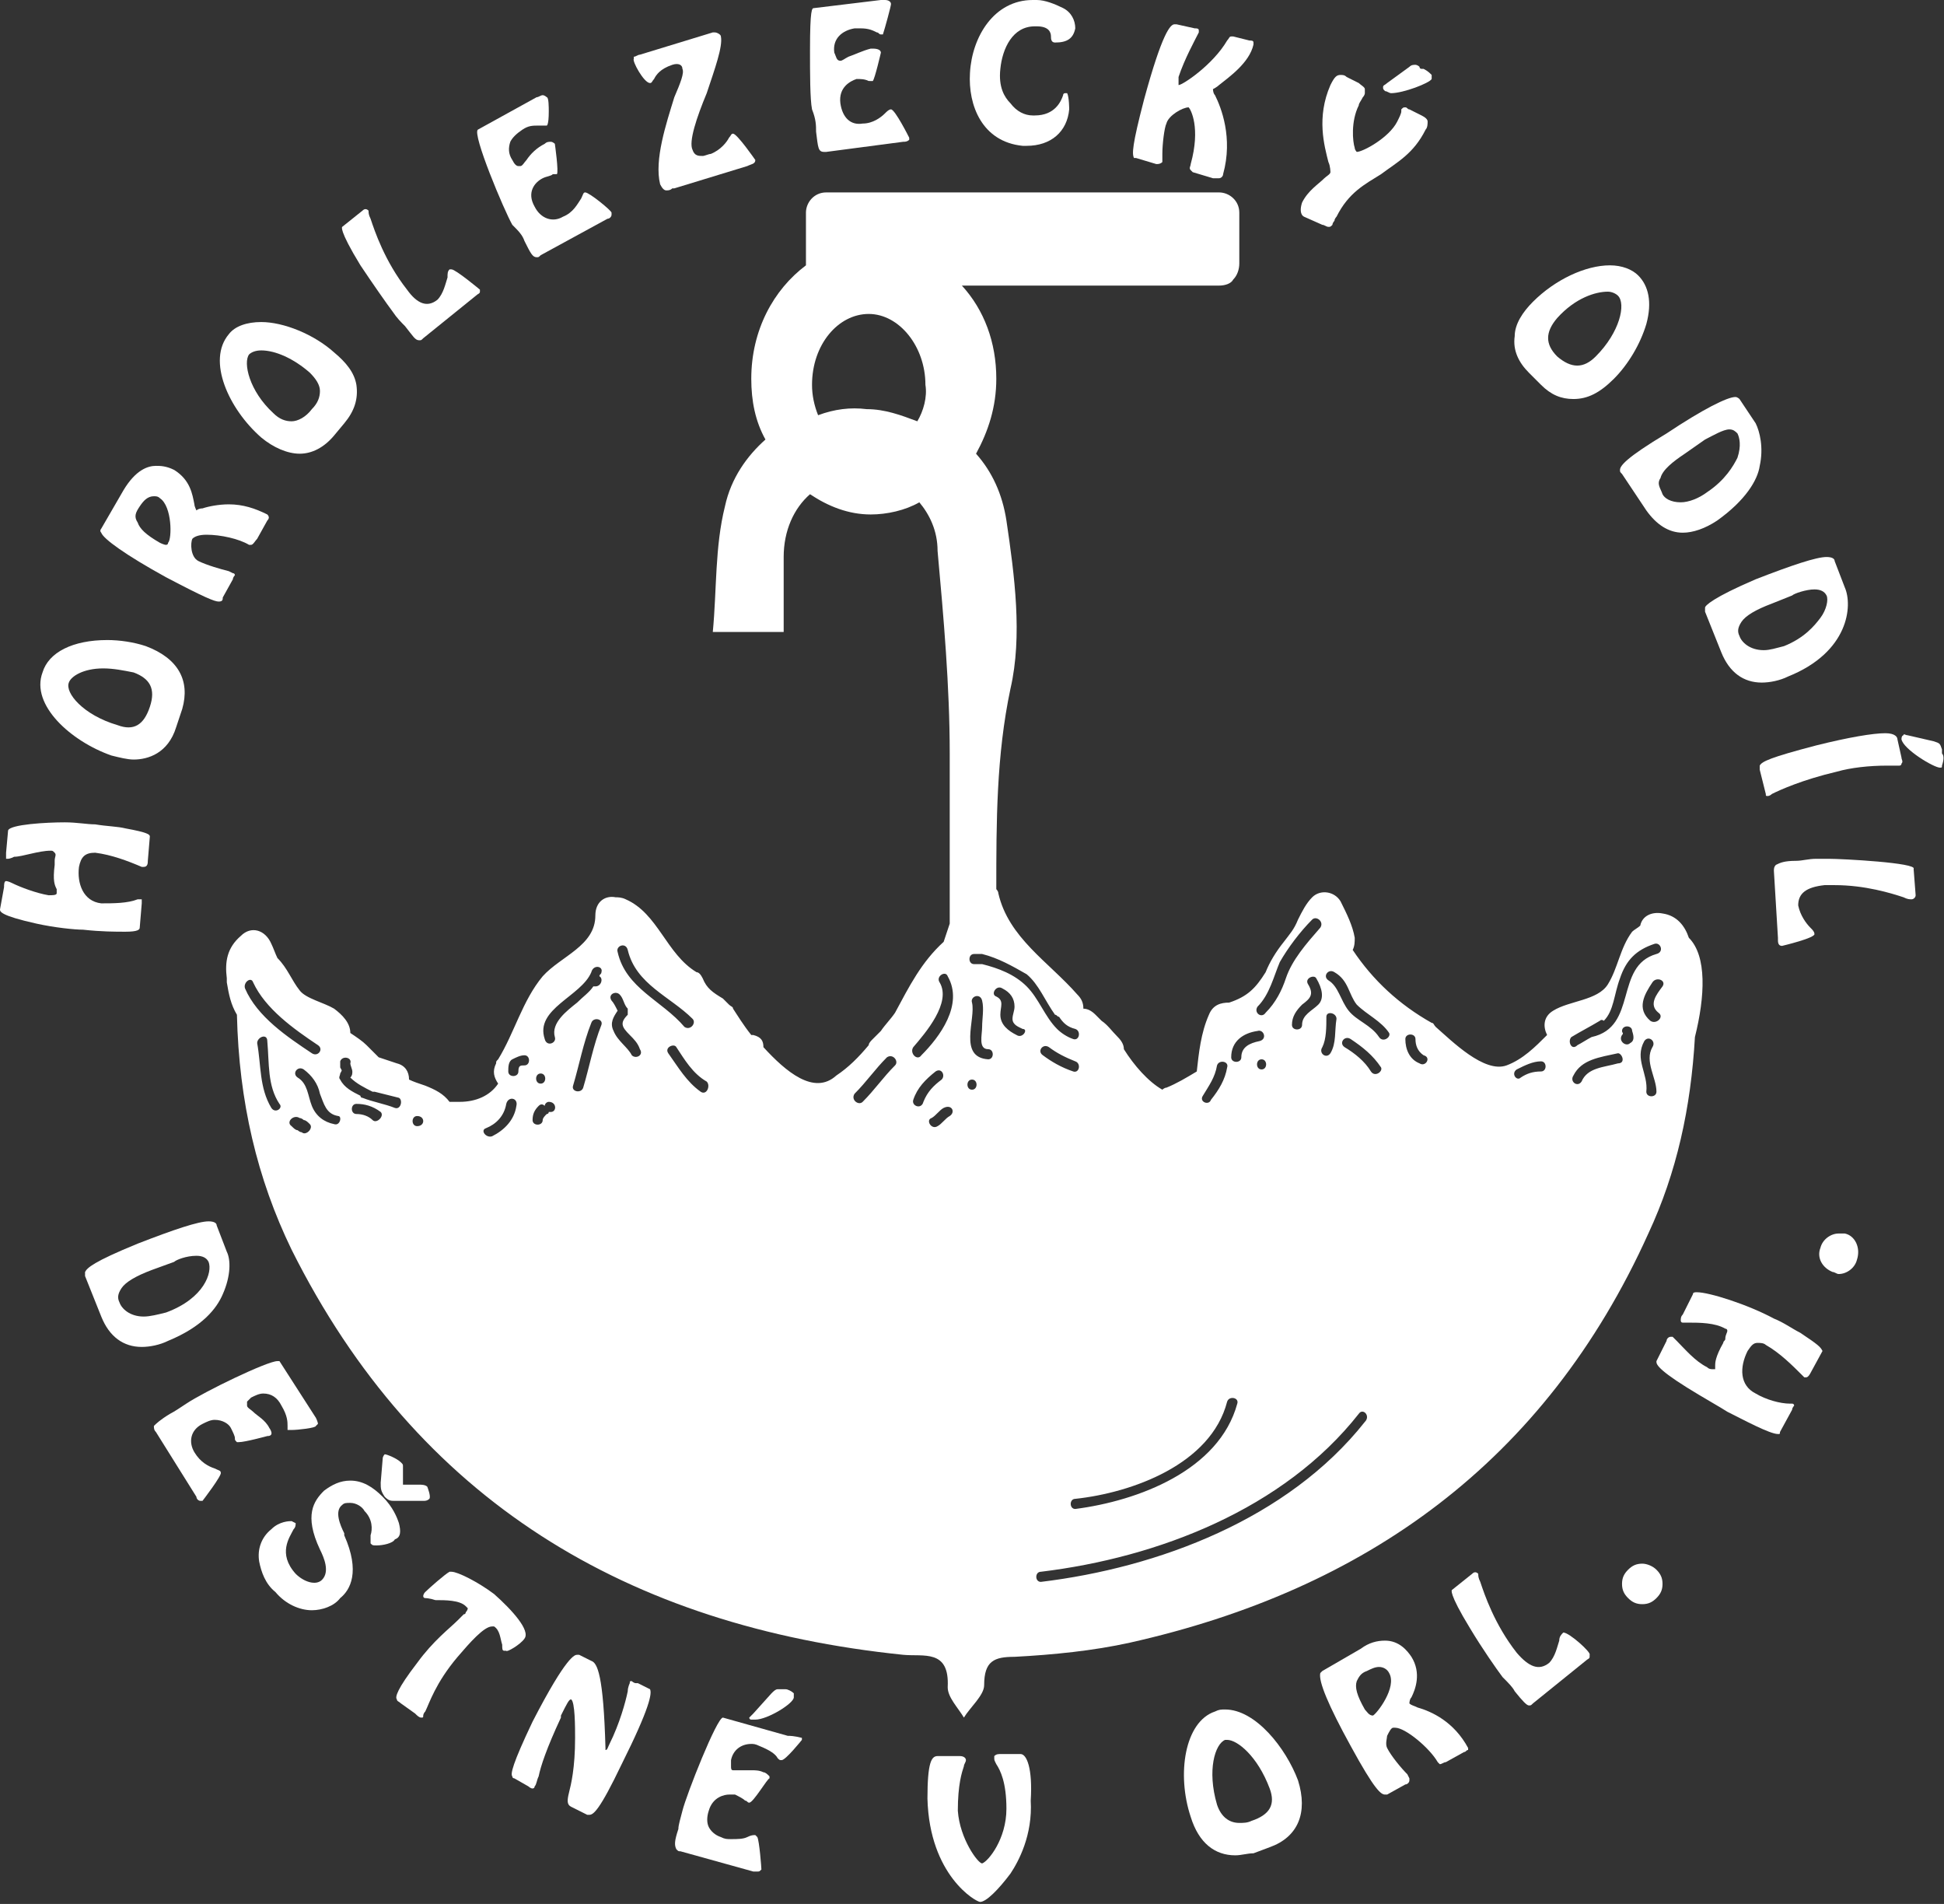 <?xml version="1.0" encoding="utf-8"?>
<!-- Generator: Adobe Illustrator 22.1.0, SVG Export Plug-In . SVG Version: 6.00 Build 0)  -->
<svg version="1.1" id="Layer_1" xmlns="http://www.w3.org/2000/svg" xmlns:xlink="http://www.w3.org/1999/xlink" x="0px" y="0px"
	 width="96px" height="94px" viewBox="0 0 96 94" style="enable-background:new 0 0 96 94;" xml:space="preserve">
<rect x="0" y="0" width="96" height="94" fill="#333333" stroke="none"/>
<style type="text/css">
	.st0{fill:#FFFFFF;}
</style>
<g>
	<path class="st0" d="M6.9,45.8L7,44.6c0,0,0,0,0,0c0-0.1,0-0.2,0-0.2c0,0-0.1,0-0.1,0l0,0c0,0-0.1,0-0.1,0
		c-0.5,0.2-1.2,0.2-1.8,0.2c-0.9-0.1-1.2-1-1.1-1.8c0.1-0.5,0.3-0.7,0.8-0.7c0.8,0.1,1.6,0.4,2.3,0.7c0,0,0.1,0,0.1,0l0,0
		c0.2,0,0.2-0.2,0.2-0.3l0.1-1.2c0-0.1-0.1-0.2-1.2-0.4c-0.4-0.1-0.9-0.1-1.5-0.2c-0.4,0-0.9-0.1-1.5-0.1c-0.9,0-2.7,0.1-2.8,0.4
		l-0.1,1.1l0,0c0,0.1,0,0.2,0,0.3c0,0,0,0,0.1,0c0,0,0.1,0,0.3-0.1C1.1,42.3,1.9,42,2.5,42c0.1,0,0.1,0,0.2,0.1c0.1,0.1,0,0.2,0,0.4
		c0,0.1,0,0.1,0,0.2c-0.1,0.8,0,1,0.1,1.2c0,0.1,0,0.1,0,0.2c0,0.1-0.2,0.1-0.4,0.1c-0.6-0.1-1.4-0.4-1.8-0.6
		c-0.2-0.1-0.3-0.1-0.3-0.1c-0.1,0-0.1,0.2-0.1,0.3L0,44.9c0,0.1,0,0.3,1.8,0.7c0.9,0.2,1.9,0.3,2.3,0.3C5,46,5.7,46,6.2,46
		C6.8,46,6.9,45.9,6.9,45.8z"/>
	<path class="st0" d="M5.5,37.3c0.4,0.1,0.8,0.2,1.1,0.2c0.7,0,1.7-0.3,2.1-1.6L9,35c0.4-1.4-0.2-2.5-1.8-3.1
		c-0.6-0.2-1.3-0.3-1.9-0.3c-1.7,0-2.9,0.6-3.2,1.6C1.5,34.8,3.5,36.6,5.5,37.3z M3.4,33.7C3.5,33.4,4.1,33,5.1,33
		c0.5,0,1,0.1,1.5,0.2c0.8,0.3,1.1,0.8,0.8,1.7c-0.3,0.9-0.8,1.2-1.6,0.9C4.1,35.3,3.2,34.2,3.4,33.7z"/>
	<path class="st0" d="M8.2,28.5c1.9,1,2.4,1.2,2.6,1.2c0.2,0,0.2-0.1,0.2-0.2l0.5-0.9c0,0,0,0,0,0c0-0.1,0.1-0.2,0.1-0.2
		c0,0,0-0.1-0.1-0.1c0,0,0,0-0.2-0.1c-0.4-0.1-1.1-0.3-1.5-0.5c-0.4-0.2-0.4-0.9-0.3-1.1c0.1-0.1,0.3-0.2,0.7-0.2
		c0.7,0,1.6,0.2,2.1,0.5c0,0,0,0,0.1,0c0.1,0,0.2-0.2,0.3-0.3l0.5-0.9c0.1-0.1,0.1-0.2,0-0.3c-0.6-0.3-1.2-0.5-1.9-0.5
		c-0.5,0-1,0.1-1.3,0.2c-0.2,0-0.3,0.1-0.3,0.1c0,0,0,0,0,0c0,0-0.1-0.2-0.1-0.3c-0.1-0.5-0.2-1.2-1-1.7C8.2,23,7.9,23,7.7,23
		c-0.4,0-1,0.2-1.6,1.2L5,26.1c0,0-0.1,0.1,0,0.2C5.1,26.6,6.2,27.4,8.2,28.5z M6.9,25c0.2-0.3,0.4-0.5,0.7-0.5c0.1,0,0.2,0,0.3,0.1
		c0.6,0.4,0.6,2,0.4,2.2c0,0.1-0.1,0.1-0.1,0.1h0c-0.1,0-0.3-0.1-0.3-0.1c-0.7-0.4-1-0.7-1.1-1C6.6,25.5,6.7,25.3,6.9,25z"/>
	<path class="st0" d="M12.9,21.6c0.6,0.5,1.3,0.8,1.9,0.8c0.6,0,1.2-0.3,1.7-0.9l0.5-0.6c0.5-0.6,0.7-1.2,0.6-1.9
		c-0.1-0.6-0.5-1.1-1.1-1.6c-1-0.9-2.5-1.5-3.6-1.5c-0.7,0-1.3,0.2-1.6,0.6C10.2,17.8,11.3,20.2,12.9,21.6z M12.3,17.5
		c0.1-0.1,0.3-0.2,0.6-0.2c0.7,0,1.6,0.4,2.4,1.1c0.3,0.3,0.5,0.6,0.5,0.9c0,0.3-0.1,0.6-0.4,0.9c-0.3,0.4-0.7,0.6-1,0.6
		c-0.3,0-0.6-0.1-0.9-0.4C12.3,19.3,12,17.9,12.3,17.5z"/>
	<path class="st0" d="M19.4,15.4c0.2,0.3,0.4,0.5,0.6,0.7c0.4,0.5,0.5,0.7,0.7,0.7c0.1,0,0.1,0,0.2-0.1l2.6-2.1c0,0,0,0,0,0
		c0.1-0.1,0.2-0.1,0.2-0.2c0,0,0-0.1,0-0.1c0,0-1.2-1-1.4-1c0,0,0,0-0.1,0c-0.1,0.1-0.1,0.2-0.1,0.4c-0.1,0.3-0.2,0.8-0.5,1.1
		c-0.5,0.4-1,0.2-1.5-0.5c-1.1-1.4-1.6-2.9-1.8-3.5c-0.1-0.2-0.1-0.3-0.1-0.4c-0.1-0.1-0.2-0.1-0.3,0l-1,0.8c0,0-0.2,0.1,0.9,1.9
		C18.4,14,19.1,15,19.4,15.4z"/>
	<path class="st0" d="M25.9,11.9c0.3,0.6,0.4,0.8,0.6,0.8c0.1,0,0.1,0,0.2-0.1l3.3-1.8c0,0,0,0,0,0c0.1,0,0.2-0.1,0.2-0.2
		c0,0,0-0.1,0-0.1c0-0.1-1.1-1-1.3-1l0,0l0,0c-0.1,0-0.1,0.1-0.2,0.3c-0.2,0.3-0.4,0.7-0.9,0.9c-0.5,0.3-1.1,0.1-1.4-0.5
		c-0.4-0.7,0-1.2,0.4-1.4c0.2-0.1,0.4-0.1,0.5-0.2c0.1,0,0.1,0,0.2,0c0.1-0.1-0.1-1.5-0.1-1.5c0,0-0.1-0.1-0.2-0.1
		C27.1,7,27,7,26.9,7.1c-0.4,0.2-0.7,0.5-0.9,0.8c-0.1,0.1-0.2,0.3-0.3,0.3c0,0-0.1,0-0.1,0c-0.1,0-0.2-0.1-0.3-0.3
		c-0.2-0.3-0.2-0.6-0.1-0.9c0.1-0.2,0.3-0.4,0.6-0.6c0.3-0.2,0.5-0.2,0.8-0.2c0.1,0,0.1,0,0.2,0c0.1,0,0.2,0,0.2,0
		c0,0,0.1,0,0.1-0.7c0-0.2,0-0.7-0.1-0.7c0,0-0.1-0.1-0.2-0.1c-0.1,0-0.2,0.1-0.3,0.1l-2.9,1.6c-0.3,0.2,1.3,4,1.7,4.7
		C25.6,11.4,25.8,11.6,25.9,11.9z"/>
	<path class="st0" d="M32.1,4.1C32.1,4.1,32.1,4.1,32.1,4.1c0.1,0,0.1-0.1,0.2-0.2c0.1-0.2,0.3-0.5,0.9-0.7c0.3-0.1,0.5,0,0.5,0.2
		c0.1,0.2-0.1,0.7-0.4,1.4c-0.4,1.3-1,3.1-0.7,4.3c0.1,0.2,0.2,0.3,0.3,0.3c0.1,0,0.2,0,0.3-0.1c0,0,0.1,0,0.1,0l3.6-1.1
		c0.2-0.1,0.4-0.1,0.4-0.3c0,0-0.9-1.3-1.1-1.3l0,0c-0.1,0-0.1,0.1-0.2,0.2c-0.1,0.2-0.4,0.6-0.9,0.8c-0.1,0-0.3,0.1-0.4,0.1
		c-0.2,0-0.4,0-0.5-0.3C34,7,34.4,5.8,34.9,4.6c0.4-1.2,0.8-2.3,0.7-2.8c0-0.1-0.2-0.2-0.3-0.2c0,0-0.1,0-0.1,0l-3.6,1.1
		c0,0,0,0,0,0c-0.1,0-0.2,0.1-0.3,0.1c0,0,0,0.1,0,0.1C31.2,3,31.8,4.1,32.1,4.1z"/>
	<path class="st0" d="M40.3,6.5c0.1,0.8,0.1,1,0.4,1c0,0,0.1,0,0.1,0L44.6,7c0,0,0,0,0,0c0.1,0,0.2,0,0.3-0.1c0,0,0-0.1,0-0.1
		c0,0-0.7-1.4-0.9-1.4c-0.1,0-0.2,0.1-0.3,0.2c-0.2,0.2-0.6,0.5-1.1,0.5c-0.6,0.1-1-0.3-1.1-1c-0.1-0.8,0.5-1.1,0.8-1.2
		c0.2,0,0.4,0,0.6,0.1C42.9,4,43,4,43,4l0,0c0,0,0,0,0.1,0c0.1-0.1,0.4-1.4,0.4-1.4c0-0.1-0.1-0.2-0.4-0.2c0,0-0.1,0-0.1,0
		c-0.4,0.1-0.8,0.3-1.1,0.4c-0.2,0.1-0.3,0.2-0.4,0.2c-0.2,0-0.2-0.2-0.3-0.4c-0.1-0.7,0.4-1.1,1-1.2c0.1,0,0.2,0,0.3,0
		c0.4,0,0.6,0.1,0.8,0.2c0.1,0,0.1,0.1,0.2,0.1l0,0c0,0,0.1,0,0.1,0C43.7,1.4,44,0.3,44,0.2c0-0.1-0.1-0.2-0.3-0.2
		c-0.1,0-0.1,0-0.2,0l-3.3,0.4c-0.1,0-0.2,0-0.2,2.1c0,1.1,0,2.4,0.1,2.9C40.3,5.9,40.3,6.2,40.3,6.5z"/>
	<path class="st0" d="M50.5,7.2c0.1,0,0.1,0,0.2,0c1.2,0,2-0.7,2.1-1.8c0,0,0-0.6-0.1-0.8c0,0,0,0-0.1,0c0,0-0.1,0-0.1,0.1
		c-0.1,0.3-0.4,1-1.4,1c0,0-0.1,0-0.1,0c-0.4,0-0.8-0.2-1.1-0.6c-0.3-0.3-0.6-0.8-0.5-1.7c0.1-1,0.6-2.1,1.7-2.1c0,0,0.1,0,0.1,0
		c0.6,0,0.7,0.3,0.7,0.5c0,0.1,0,0.3,0.2,0.3c0.6,0,0.9-0.2,1-0.7c0-0.4-0.2-0.8-0.6-1C52.1,0.2,51.6,0,51.2,0c-0.1,0-0.1,0-0.2,0
		c-1.9,0-3,1.8-3.1,3.6C47.8,5.2,48.5,7,50.5,7.2z"/>
	<path class="st0" d="M56.1,7.8l1,0.3c0.1,0,0.2,0,0.3-0.1c0,0,0-0.1,0-0.4c0-0.5,0.1-1.3,0.2-1.5c0.1-0.4,0.8-0.8,1.1-0.8
		c0,0,0,0,0,0c0.1,0.1,0.6,1,0.1,2.8l0,0c0,0.1-0.1,0.2,0,0.3c0,0,0.1,0.1,0.1,0.1l1,0.3c0,0,0.1,0,0.1,0c0.1,0,0.1,0,0.2,0
		c0.1,0,0.2-0.1,0.2-0.2c0.5-1.8-0.1-3.3-0.4-3.9c-0.1-0.1-0.1-0.3-0.1-0.3c0,0,0.2-0.1,0.3-0.2c0.5-0.4,1.5-1.1,1.7-2
		c0-0.1,0-0.1,0-0.1c0-0.1-0.1-0.1-0.2-0.1c0,0,0,0,0,0l-0.8-0.2c-0.1,0-0.1,0-0.1,0c-0.1,0-0.1,0.1-0.2,0.2l0,0
		c-0.7,1.2-2.2,2.2-2.4,2.2c0,0,0,0,0,0c0-0.1,0-0.3,0-0.4l0,0c0.3-0.9,0.8-1.8,1-2.2c0,0,0,0,0,0c0-0.1,0-0.1,0-0.1
		c0-0.1-0.1-0.1-0.2-0.1l-0.9-0.2c0,0,0,0-0.1,0c-0.2,0-0.6,0.4-1.5,3.7c-0.6,2.3-0.6,2.7-0.5,2.9C56,7.8,56.1,7.8,56.1,7.8z"/>
	<path class="st0" d="M68.4,4.5c0.1,0,0.2,0.1,0.3,0.1c0.6,0,1.9-0.5,2-0.7c0-0.1,0-0.1,0-0.2c-0.1-0.1-0.2-0.2-0.4-0.3
		c0,0,0,0-0.1,0c0,0-0.1,0-0.1-0.1c-0.1-0.1-0.2-0.1-0.2-0.1c-0.1,0-0.2,0-0.3,0.1l-1.1,0.8l0,0c-0.1,0.1-0.2,0.1-0.2,0.2
		C68.3,4.4,68.3,4.4,68.4,4.5C68.3,4.5,68.3,4.5,68.4,4.5z"/>
	<path class="st0" d="M64.4,10.7l0.9,0.4l0,0c0.1,0,0.2,0.1,0.3,0.1c0.1,0,0.1,0,0.2-0.1c0-0.1,0.1-0.2,0.1-0.2
		c0-0.1,0.1-0.2,0.1-0.2c0.6-1.2,1.4-1.6,2.2-2.1C69,8,69.8,7.6,70.4,6.4c0.1-0.1,0.1-0.3,0.1-0.4c0-0.1-0.1-0.2-0.3-0.3l-0.6-0.3
		c0,0,0,0,0,0c-0.1,0-0.1-0.1-0.2-0.1c-0.1,0-0.1,0-0.2,0.1c0,0,0,0.1,0,0.1c0,0.1-0.1,0.3-0.2,0.5c-0.4,0.8-1.7,1.5-2,1.5
		c0,0,0,0,0,0c0,0-0.1-0.1-0.1-0.2C66.8,7,66.7,6,67.1,5.2c0-0.1,0.1-0.2,0.2-0.4c0.1-0.1,0.1-0.2,0.1-0.2c0-0.1,0-0.1,0-0.2
		c0-0.1-0.2-0.2-0.3-0.3l-0.6-0.3c-0.1-0.1-0.2-0.1-0.3-0.1c-0.2,0-0.3,0.1-0.5,0.5C65,5.8,65.4,7.2,65.6,8c0.1,0.2,0.1,0.5,0.1,0.5
		c0,0.1-0.2,0.2-0.3,0.3c-0.3,0.3-0.8,0.6-1.1,1.2C64.2,10.3,64.2,10.6,64.4,10.7z"/>
	<path class="st0" d="M76.1,19c0.5,0.5,1,0.7,1.6,0.7c0.7,0,1.3-0.3,2-1C80.4,18,81,17,81.3,16c0.3-1.1,0.1-1.9-0.4-2.4
		c-0.3-0.3-0.8-0.5-1.4-0.5c-1.2,0-2.7,0.7-3.8,1.8c-0.5,0.5-0.9,1.1-0.9,1.7c-0.1,0.7,0.2,1.3,0.7,1.8L76.1,19z M76.9,15.7
		c0.9-1,1.9-1.3,2.5-1.3c0.2,0,0.4,0.1,0.5,0.2c0.4,0.4,0.1,1.8-1.1,3c-0.6,0.6-1.2,0.6-1.9,0C76.3,17,76.3,16.4,76.9,15.7z"/>
	<path class="st0" d="M80,23.2c0,0.1,0,0.1,0.1,0.2l1.2,1.8c0.5,0.7,1.1,1.1,1.8,1.1c0.5,0,1.1-0.2,1.7-0.6c1.4-1,2-2,2.1-2.7
		c0.2-0.9,0-1.7-0.2-2.1l-0.8-1.2c0,0-0.1-0.1-0.2-0.1c-0.4,0-1.6,0.6-3.4,1.8C80.3,22.6,80,23,80,23.2z M82,23.6
		c0.1-0.4,0.6-0.8,1.2-1.2l1-0.7c0.4-0.2,0.9-0.5,1.2-0.5c0.2,0,0.3,0.1,0.4,0.2c0.1,0.2,0.2,0.6,0,1.2c-0.2,0.4-0.6,1.1-1.5,1.7
		c-0.4,0.3-0.9,0.5-1.3,0.5c-0.5,0-0.8-0.2-0.9-0.4C82,24.1,81.8,23.9,82,23.6z"/>
	<path class="st0" d="M84.2,30c0,0.1,0,0.1,0,0.2l0.8,2c0.4,1,1.1,1.5,2,1.5c0.4,0,0.9-0.1,1.3-0.3c3-1.2,3.2-3.5,2.8-4.4l-0.5-1.3
		c0-0.1-0.1-0.2-0.4-0.2c-0.5,0-1.7,0.4-3.5,1.1C84.6,29.5,84.2,29.9,84.2,30z M88.5,29.4c0.1-0.1,0.7-0.3,1.1-0.3
		c0.3,0,0.5,0.1,0.6,0.3c0.1,0.2,0,0.7-0.3,1.1c-0.3,0.4-0.8,1-1.8,1.4c-0.4,0.1-0.7,0.2-1,0.2c-0.7,0-1.1-0.4-1.2-0.7
		c-0.1-0.2-0.1-0.4,0.1-0.7c0.2-0.3,0.7-0.6,1.5-0.9L88.5,29.4z"/>
	<path class="st0" d="M95.9,37.2C95.9,37.2,95.9,37.2,95.9,37.2c0-0.1,0-0.1,0-0.2c-0.1-0.3-0.1-0.3-0.4-0.4l-1.3-0.3l0,0
		c-0.1,0-0.2-0.1-0.2,0c0,0-0.1,0-0.1,0.2c0.1,0.5,1.6,1.4,1.9,1.4c0,0,0,0,0,0c0.1,0,0.1,0,0.1-0.1C96,37.5,96,37.3,95.9,37.2z"/>
	<path class="st0" d="M86.9,37.8c0,0.1,0,0.1,0,0.2l0.3,1.2c0,0.1,0,0.1,0.1,0.1c0,0,0,0,0,0c0,0,0.1,0,0.2-0.1
		c0.4-0.2,1.5-0.7,3.2-1.1c0.7-0.2,1.6-0.3,2.5-0.3c0.2,0,0.3,0,0.4,0c0.1,0,0.2,0,0.2,0c0,0,0.1,0,0.1-0.1c0.1-0.1,0-0.2,0-0.3
		l-0.2-0.9c0-0.1-0.1-0.3-0.6-0.3c-0.6,0-1.8,0.2-3.4,0.6C87.4,37.4,87,37.6,86.9,37.8z"/>
	<path class="st0" d="M90.3,42.4c-0.2,0-0.4,0-0.6,0c-0.4,0-0.7,0.1-1,0.1c-0.6,0-0.8,0.1-1,0.2c-0.1,0.1-0.1,0.2-0.1,0.3l0.2,3.3
		c0,0,0,0,0,0.1c0,0.1,0,0.3,0.2,0.3l0,0c0,0,1.7-0.4,1.6-0.6c0-0.1-0.1-0.2-0.2-0.3c-0.2-0.2-0.5-0.6-0.6-1.1c0-0.6,0.4-0.9,1.3-1
		c0.2,0,0.3,0,0.5,0c1.5,0,2.8,0.4,3.4,0.6c0.2,0.1,0.3,0.1,0.4,0.1h0c0.1,0,0.2-0.1,0.2-0.2l-0.1-1.3C94.7,42.6,91,42.4,90.3,42.4z
		 M88.2,46.7L88.2,46.7C88.2,46.7,88.2,46.7,88.2,46.7L88.2,46.7z"/>
	<path class="st0" d="M11,63.9c0.4-0.9,0.4-1.7,0.2-2.1l-0.5-1.3c0-0.1-0.1-0.2-0.4-0.2c-0.5,0-1.7,0.4-3.5,1.1
		c-2.2,0.9-2.5,1.2-2.6,1.4c0,0.1,0,0.1,0,0.2L5,65c0.4,1,1.1,1.5,2,1.5c0.4,0,0.9-0.1,1.3-0.3C10,65.5,10.7,64.6,11,63.9z M7.1,65
		c-0.7,0-1.1-0.4-1.2-0.7c-0.1-0.2-0.1-0.4,0.1-0.7c0.2-0.3,0.7-0.6,1.5-0.9l1.1-0.4C8.7,62.2,9.2,62,9.7,62c0.3,0,0.5,0.1,0.6,0.3
		c0.2,0.5-0.2,1.8-2.1,2.5C7.8,64.9,7.4,65,7.1,65z"/>
	<path class="st0" d="M13.3,70.5c-0.2-0.4-0.6-0.6-0.8-0.8c-0.1-0.1-0.3-0.2-0.3-0.3c0-0.1,0-0.1,0-0.2c0.1-0.1,0.1-0.1,0.2-0.2
		c0.2-0.1,0.4-0.2,0.6-0.2c0.4,0,0.7,0.2,0.9,0.6c0.3,0.5,0.3,0.8,0.3,1c0,0.1,0,0.2,0,0.2c0,0,0.1,0,0.2,0c0.3,0,1.2-0.1,1.2-0.2
		c0,0,0.1-0.1,0.1-0.1c0-0.1-0.1-0.3-0.1-0.3l-1.8-2.8c0,0-0.1,0-0.1,0c-0.5,0-3.6,1.5-4.5,2.1c-0.3,0.2-0.6,0.4-0.8,0.5
		c-0.5,0.3-0.7,0.5-0.8,0.6c0,0.1,0,0.2,0.1,0.3l2,3.2c0,0,0,0,0,0c0,0.1,0.1,0.2,0.2,0.2c0,0,0.1,0,0.1,0c0,0,1-1.3,0.9-1.4
		c0-0.1-0.1-0.1-0.3-0.2c-0.3-0.1-0.7-0.3-1-0.8c-0.3-0.5-0.2-1.1,0.4-1.4c0.2-0.1,0.4-0.2,0.6-0.2c0.4,0,0.7,0.2,0.8,0.4
		c0.1,0.2,0.2,0.4,0.2,0.5c0,0.1,0,0.1,0.1,0.2c0,0,0.1,0,0.1,0c0.3,0,1.4-0.3,1.4-0.3C13.6,70.9,13.3,70.5,13.3,70.5z"/>
	<path class="st0" d="M18.8,73.2c0,0.3,0,0.4,0.2,0.7c0.2,0.2,0.3,0.2,0.5,0.2l1.3,0c0,0,0.1,0,0.1,0c0.1,0,0.2,0,0.3-0.1
		c0.1-0.1-0.1-0.6-0.1-0.6c-0.1-0.1-0.3-0.1-0.4-0.1l-0.5,0c0,0,0,0,0,0c-0.1,0-0.2,0-0.3,0c0,0,0-0.1,0-0.2l0-0.7c0,0,0,0,0,0
		c0-0.1,0-0.1-0.1-0.2c-0.2-0.2-0.7-0.4-0.8-0.4l0,0l0,0c-0.1,0.1-0.1,0.2-0.1,0.2L18.8,73.2L18.8,73.2z"/>
	<path class="st0" d="M19.7,75.2c-0.1-0.3-0.3-0.8-0.8-1.3c-0.5-0.5-1-0.8-1.6-0.8c-0.5,0-0.9,0.2-1.3,0.5c-0.5,0.5-1,1.2-0.2,2.9
		c0.2,0.4,0.5,1.1,0.1,1.5c-0.3,0.3-0.9,0.1-1.3-0.3c-0.9-1-0.3-1.8-0.1-2.2c0.1-0.1,0.1-0.2,0.1-0.3c0,0-0.2-0.1-0.2-0.1
		c-0.1,0-0.6,0-1,0.4c-0.5,0.4-0.7,1-0.6,1.6c0.1,0.5,0.3,1.1,0.8,1.5c0.5,0.6,1.2,0.9,1.8,0.9c0.5,0,1.1-0.2,1.4-0.6
		c0.5-0.4,1-1.3,0.2-3.1l0-0.1c-0.2-0.4-0.5-1.1-0.1-1.4c0.1-0.1,0.2-0.1,0.4-0.1c0.3,0,0.6,0.2,0.7,0.4c0.4,0.4,0.4,0.9,0.3,1.2
		c0,0.2,0,0.3,0,0.4c0.1,0.1,0.1,0.1,0.3,0.1c0.3,0,0.8-0.1,0.9-0.3C19.8,75.9,19.8,75.6,19.7,75.2z"/>
	<path class="st0" d="M25.9,80.9c0.3-0.4-0.6-1.4-1.5-2.2c-0.8-0.6-1.8-1.1-2.1-1.1c0,0-0.1,0-0.1,0c-0.2,0.1-1,0.8-1.2,1
		c-0.1,0.1-0.1,0.2-0.1,0.2c0,0,0,0.1,0.1,0.1l0,0c0,0,0.2,0,0.5,0.1c0.5,0,1.2,0,1.5,0.3c0,0,0.1,0.1,0.1,0.1c0,0,0,0.1-0.1,0.2
		c0,0,0,0.1-0.1,0.1c-0.1,0.1-0.2,0.2-0.3,0.3c-0.4,0.4-1.2,1-2,2.1c-1,1.3-1.1,1.7-1,1.8c0,0.1,0.1,0.1,0.2,0.2c0,0,0,0,0,0
		l0.7,0.5c0,0,0,0,0,0c0.1,0.1,0.2,0.2,0.3,0.2c0.1,0,0.1,0,0.1-0.1c0,0,0-0.1,0.1-0.2c0.2-0.4,0.5-1.4,1.6-2.7
		c0.6-0.7,1.3-1.5,1.7-1.5c0,0,0.1,0,0.1,0c0.3,0.2,0.3,0.6,0.4,0.9c0,0.2,0,0.3,0.1,0.3c0,0,0,0,0.1,0C25,81.6,25.7,81.2,25.9,80.9
		z"/>
	<path class="st0" d="M32.1,83.4l-0.6-0.3c0,0,0,0-0.1,0c-0.1,0-0.2-0.1-0.2-0.1c-0.1,0-0.1,0-0.1,0.1c0,0-0.1,0.2-0.1,0.4
		c-0.1,0.5-0.4,1.6-0.9,2.6l0,0c-0.1,0.2-0.1,0.3-0.2,0.3c0,0,0-0.1,0-0.1c0,0,0,0,0,0c-0.1-3.6-0.4-4.2-0.7-4.3l-0.6-0.3
		c0,0-0.1,0-0.1,0c-0.1,0-0.5,0-2.2,3.3c-1,2.1-1.1,2.6-1,2.7c0,0.1,0.1,0.1,0.1,0.1l0.7,0.4c0,0,0,0,0,0c0,0,0.1,0.1,0.2,0.1
		c0,0,0.1,0,0.1-0.1c0.1-0.1,0.1-0.3,0.2-0.5c0.1-0.5,0.4-1.4,1.1-2.9c0,0,0-0.1,0-0.1c0.3-0.6,0.4-0.8,0.5-0.8h0
		c0.2,0.1,0.2,1.4,0.2,1.9c0,1.5-0.2,2.3-0.3,2.7c-0.1,0.4-0.1,0.6,0.1,0.7l0.8,0.4l0,0c0,0,0.1,0,0.1,0c0.2,0,0.5-0.2,1.6-2.5
		c1.4-2.8,1.5-3.5,1.4-3.7C32.2,83.5,32.2,83.5,32.1,83.4z"/>
	<path class="st0" d="M37.3,84.9c0.6,0,1.9-0.8,1.9-1.1c0-0.1,0-0.1,0-0.2c-0.1-0.1-0.3-0.2-0.4-0.2c0,0,0,0-0.1,0c0,0-0.1,0-0.1,0
		c-0.1,0-0.2,0-0.2,0c-0.1,0-0.2,0.1-0.3,0.2l-0.9,1l0,0c-0.1,0.1-0.1,0.1-0.2,0.2c0,0,0,0.1,0.1,0.1C37.2,84.9,37.2,84.9,37.3,84.9
		z"/>
	<path class="st0" d="M38.9,85.7l-3.2-0.9l0,0c-0.3,0-1.8,3.8-2,4.6c-0.1,0.4-0.2,0.7-0.2,0.9c-0.2,0.6-0.2,0.8-0.1,1
		c0.1,0.1,0.1,0.1,0.2,0.1l3.6,1c0,0,0,0,0,0c0.1,0,0.1,0,0.2,0c0.1,0,0.1,0,0.2-0.1c0-0.1-0.1-1.4-0.2-1.6c0,0,0,0-0.1-0.1
		c-0.1,0-0.2,0-0.4,0.1c-0.2,0.1-0.5,0.1-0.8,0.1c-0.2,0-0.3,0-0.5-0.1c-0.3-0.1-0.5-0.3-0.6-0.5c-0.1-0.2-0.1-0.5,0-0.8
		c0.2-0.7,0.8-0.8,1-0.8c0.1,0,0.2,0,0.3,0c0.2,0.1,0.4,0.2,0.5,0.3c0.1,0,0.1,0.1,0.2,0.1l0,0c0.2,0,0.9-1.2,1-1.2c0,0,0-0.1,0-0.1
		c-0.1-0.1-0.2-0.2-0.3-0.2c-0.2-0.1-0.4-0.1-0.6-0.1c-0.2,0-0.4,0-0.5,0c-0.2,0-0.4,0-0.4,0c-0.1,0-0.1-0.1-0.1-0.2
		c0-0.1,0-0.2,0-0.3c0.1-0.5,0.5-0.8,1-0.8c0.1,0,0.2,0,0.4,0.1c0.5,0.2,0.8,0.4,0.9,0.6c0.1,0.1,0.1,0.1,0.2,0.1l0,0c0.2,0,1-1,1-1
		c0,0,0-0.1,0-0.1C39.2,85.7,39,85.7,38.9,85.7z"/>
	<path class="st0" d="M50.4,86.6l-1,0l0,0c-0.1,0-0.2,0-0.3,0.1c0,0,0,0.1,0,0.1c0,0.1,0,0.1,0.1,0.3c0.2,0.3,0.5,0.9,0.5,2.2
		c0,1.5-0.9,2.6-1.2,2.7c-0.2,0-1.1-1.2-1.2-2.6c0-1.3,0.2-1.9,0.3-2.2c0-0.1,0.1-0.2,0.1-0.3c0-0.1-0.1-0.2-0.3-0.2
		c0,0-0.1,0-0.1,0l-1,0c-0.3,0-0.5,0.3-0.5,2.1c0.1,3.8,2.4,5.1,2.6,5.1h0c0.3,0,0.9-0.6,1.5-1.4c0.4-0.6,1.1-1.9,1-3.6
		C51,87.3,50.7,86.6,50.4,86.6z"/>
	<path class="st0" d="M60.5,84.4c-0.2,0-0.3,0-0.5,0.1c-1.5,0.5-1.9,3.1-1.2,5.2c0.4,1.3,1.2,1.9,2.2,1.9c0.3,0,0.6-0.1,0.9-0.1
		l0.8-0.3c1.4-0.5,1.9-1.7,1.4-3.3C63.5,86.3,62,84.4,60.5,84.4z M61.8,89.9c-0.2,0.1-0.4,0.1-0.6,0.1c-0.5,0-0.9-0.3-1.1-0.9
		c-0.5-1.7-0.1-3,0.4-3.2c0,0,0.1,0,0.1,0c0.5,0,1.5,0.8,2.1,2.4C63,89.1,62.7,89.6,61.8,89.9z"/>
	<path class="st0" d="M70,84.3c-0.2-0.1-0.3-0.1-0.4-0.2c0,0,0-0.2,0.1-0.3c0.2-0.4,0.5-1.2,0-2c-0.2-0.3-0.6-0.8-1.3-0.8
		c-0.4,0-0.8,0.1-1.2,0.4l-1.9,1.1c0,0-0.1,0.1-0.1,0.1c-0.1,0.4,0.4,1.6,1.5,3.6c1.2,2.2,1.5,2.4,1.7,2.4c0.1,0,0.1,0,0.1,0
		l0.9-0.5c0,0,0,0,0,0c0.1,0,0.2-0.1,0.2-0.2c0,0,0-0.1,0-0.1c0,0,0,0-0.1-0.2c-0.3-0.3-0.8-0.9-1-1.3c-0.1-0.2,0-0.5,0-0.6
		c0.1-0.2,0.2-0.4,0.3-0.4c0,0,0.1,0,0.1,0c0.5,0,1.7,1,2.1,1.7c0,0,0.1,0.1,0.1,0.1c0.1,0,0.2-0.1,0.3-0.1l0.9-0.5
		c0.1,0,0.1-0.1,0.2-0.1c0-0.1,0-0.1,0-0.1C71.8,85,70.7,84.5,70,84.3z M67.8,84.7C67.8,84.8,67.8,84.8,67.8,84.7
		c-0.2,0-0.3-0.2-0.4-0.3c-0.4-0.7-0.5-1.1-0.4-1.4c0.1-0.2,0.2-0.4,0.5-0.5c0.2-0.1,0.4-0.2,0.6-0.2c0.2,0,0.4,0.1,0.5,0.3
		C69,83.3,68,84.6,67.8,84.7z"/>
	<path class="st0" d="M77.2,80.6C77.2,80.6,77.2,80.6,77.2,80.6c-0.1,0.1-0.2,0.2-0.2,0.4c-0.1,0.3-0.2,0.8-0.5,1.1
		c-0.5,0.4-1,0.2-1.6-0.5c-1.1-1.4-1.6-2.9-1.8-3.5c-0.1-0.2-0.1-0.3-0.1-0.4c-0.1-0.1-0.2-0.1-0.3,0l-1,0.8c0,0-0.2,0.1,0.9,1.9
		c0.6,1,1.3,2,1.6,2.4c0.3,0.3,0.5,0.5,0.6,0.7c0.4,0.5,0.6,0.7,0.7,0.7c0.1,0,0.1,0,0.2-0.1l2.6-2.1c0,0,0,0,0,0
		c0.1-0.1,0.2-0.1,0.2-0.2c0,0,0-0.1,0-0.1C78.6,81.6,77.5,80.6,77.2,80.6z"/>
	<path class="st0" d="M81.1,77.2c-0.3,0-0.5,0.1-0.7,0.3c-0.2,0.2-0.3,0.4-0.3,0.7c0,0.3,0.1,0.5,0.3,0.7c0.2,0.2,0.4,0.3,0.7,0.3
		c0.3,0,0.5-0.1,0.7-0.3c0.2-0.2,0.3-0.4,0.3-0.7c0-0.3-0.1-0.5-0.3-0.7C81.6,77.3,81.3,77.2,81.1,77.2z"/>
	<path class="st0" d="M88.9,65.8c-0.4-0.2-0.8-0.5-1.3-0.7c-1.3-0.7-3.2-1.3-3.8-1.3c-0.1,0-0.2,0-0.2,0.1l-0.5,1l0,0
		c-0.1,0.1-0.1,0.2-0.1,0.3c0,0,0,0.1,0.1,0.1c0,0,0.1,0,0.3,0c0.5,0,1.3,0,1.8,0.3c0.1,0,0.1,0.1,0.1,0.1c0,0.1-0.1,0.2-0.1,0.4
		c0,0.1-0.1,0.1-0.1,0.2c-0.4,0.7-0.4,1-0.4,1.1c0,0.1,0,0.1,0,0.2c0,0-0.1,0-0.1,0c-0.1,0-0.2,0-0.3-0.1c-0.6-0.3-1.1-0.9-1.5-1.3
		c-0.1-0.1-0.2-0.2-0.2-0.2c0,0,0,0-0.1,0c-0.1,0-0.2,0.1-0.2,0.2l-0.5,1c0,0.1-0.1,0.3,1.5,1.3c0.8,0.5,1.7,1,2,1.2
		c0.8,0.4,2.1,1.1,2.5,1.1c0.1,0,0.1,0,0.1-0.1l0.6-1.1c0,0,0,0,0,0c0-0.1,0.1-0.2,0.1-0.2c0,0,0-0.1-0.1-0.1c0,0-0.1,0-0.1,0
		c-0.5,0-1.2-0.2-1.7-0.5c-0.8-0.4-0.8-1.3-0.4-2.1c0.2-0.3,0.3-0.4,0.5-0.4c0.1,0,0.3,0,0.4,0.1c0.7,0.4,1.3,1,1.8,1.5
		c0,0,0.1,0.1,0.1,0.1c0,0,0,0,0.1,0c0.1,0,0.2-0.2,0.2-0.2l0.6-1.1C89.9,66.5,89.8,66.4,88.9,65.8z"/>
	<path class="st0" d="M91.1,60.9c-0.1,0-0.2,0-0.3,0c-0.4,0-0.8,0.3-0.9,0.7c-0.2,0.5,0.1,1,0.6,1.2c0.1,0,0.2,0.1,0.3,0.1
		c0.4,0,0.8-0.3,0.9-0.7C91.9,61.6,91.6,61,91.1,60.9z"/>
	<path class="st0" d="M81.4,60.9c1.4-3,2.1-6.2,2.3-9.7c0.5-2,0.6-4-0.3-4.9c-0.2-0.6-0.6-1.1-1.3-1.2c-0.5-0.1-1,0.1-1.1,0.6
		c0,0,0,0,0,0c-0.1,0.1-0.3,0.2-0.4,0.3c-0.6,0.8-0.7,1.8-1.2,2.6c-0.5,0.8-1.9,0.8-2.7,1.3c-0.5,0.3-0.5,0.8-0.3,1.2
		c-0.6,0.6-1.2,1.2-2,1.5c-1.1,0.4-2.7-1.2-3.5-1.9c-0.1-0.1-0.1-0.2-0.2-0.2c-1.6-0.9-2.9-2.1-3.9-3.6c0.1-0.2,0.1-0.4,0.1-0.6
		c-0.1-0.6-0.4-1.2-0.7-1.8c-0.3-0.5-1-0.6-1.4-0.2c-0.3,0.3-0.5,0.7-0.7,1.1c-0.2,0.5-0.4,0.7-0.7,1.1c-0.4,0.5-0.7,1-0.9,1.5
		c-0.5,0.8-0.9,1.2-1.8,1.5c0,0,0,0,0,0c-0.4,0-0.8,0.1-1,0.6c-0.4,0.9-0.5,1.9-0.6,2.8c-0.5,0.3-1,0.6-1.5,0.8
		c-0.1,0-0.2,0.1-0.2,0.1c-0.7-0.4-1.4-1.2-1.9-2c0-0.2-0.1-0.4-0.3-0.6c-0.3-0.3-0.5-0.6-0.8-0.8c-0.1-0.1-0.2-0.2-0.3-0.3
		c-0.2-0.2-0.4-0.3-0.6-0.3c0-0.3-0.1-0.5-0.3-0.7c-1.4-1.6-3.4-2.8-3.9-5c0-0.1-0.1-0.2-0.1-0.2c0-3.3,0-6.6,0.7-9.9
		c0.6-2.6,0.2-5.6-0.2-8.3c-0.2-1.3-0.7-2.4-1.5-3.3c0.6-1.1,1-2.3,1-3.7c0-1.8-0.6-3.4-1.7-4.6h12.7c0.3,0,0.6-0.1,0.7-0.3
		c0.2-0.2,0.3-0.5,0.3-0.8c0-0.2,0-0.3,0-0.5c0-0.3,0-0.6,0-0.9c0-0.1,0-0.1,0-0.2c0-0.3,0-0.6,0-0.9c0-0.6-0.5-1-1-1H40.8
		c-0.6,0-1,0.5-1,1v2.5c0,0,0,0,0,0.1c-1.6,1.2-2.7,3.2-2.7,5.6c0,1.1,0.2,2.1,0.7,3c-0.9,0.8-1.7,1.9-2,3.3c-0.5,2-0.4,4.1-0.6,6.2
		c1.4,0,2.4,0,3.5,0c0-1.3,0-2.5,0-3.7c0-1.3,0.5-2.4,1.3-3.1c0.9,0.6,1.9,1,3,1c0.8,0,1.7-0.2,2.4-0.6c0.5,0.6,0.9,1.4,0.9,2.4
		c0.3,3.3,0.6,6.7,0.6,10c0,2.8,0,5.6,0,8.4c-0.1,0.3-0.2,0.6-0.3,0.9c-1.1,1-1.7,2.2-2.4,3.5c-0.2,0.3-0.5,0.6-0.7,0.9
		c-0.1,0.1-0.3,0.3-0.4,0.4c-0.1,0.1-0.2,0.2-0.2,0.3c-0.5,0.6-1,1.1-1.6,1.5c-1.1,1-2.5-0.2-3.6-1.4c0-0.3-0.1-0.5-0.5-0.6
		c0,0-0.1,0-0.1,0c-0.4-0.5-0.7-1-0.9-1.3c0-0.1-0.1-0.1-0.2-0.2c-0.1-0.1-0.2-0.2-0.3-0.3c-0.5-0.3-0.8-0.5-1-1
		c-0.1-0.2-0.2-0.3-0.3-0.3c-1.5-0.9-1.9-2.9-3.5-3.6c-0.2-0.1-0.4-0.1-0.5-0.1c-0.5-0.1-1,0.2-1,0.9c0,1.5-1.7,2-2.6,3
		c-1,1.2-1.4,2.8-2.2,4.1c-0.1,0.1-0.1,0.1-0.1,0.2c-0.2,0.4-0.1,0.7,0.1,1c-0.4,0.6-1.1,0.9-1.9,0.9c-0.2,0-0.3,0-0.5,0
		c-0.3-0.4-0.7-0.6-1.2-0.8c-0.3-0.1-0.6-0.2-0.8-0.3c0-0.4-0.2-0.7-0.6-0.8c-0.3-0.1-0.6-0.2-0.9-0.3c-0.2-0.2-0.4-0.4-0.6-0.6
		c-0.2-0.2-0.5-0.4-0.8-0.6c0,0,0,0,0,0c0-0.5-0.4-0.9-0.8-1.2c-0.5-0.3-1.4-0.5-1.7-0.9c-0.4-0.5-0.6-1.1-1.1-1.6
		c-0.1-0.2-0.2-0.5-0.3-0.7c-0.3-0.7-1-0.9-1.5-0.4c-0.7,0.6-0.8,1.3-0.7,2.1c0,0.1,0,0.2,0,0.2c0.1,0.6,0.2,1.1,0.5,1.6
		c0.1,4.3,1,8.1,2.7,11.6c6.2,12.4,16.6,18.6,30.2,20c1,0.1,2.3-0.3,2.2,1.6c0,0.5,0.5,1,0.8,1.5c0.3-0.5,1-1.1,1-1.6
		c0-1.2,0.5-1.4,1.5-1.4c1.9-0.1,3.9-0.3,5.7-0.7C67.4,78.5,76.3,72.2,81.4,60.9z M79.9,52.5c-0.7,0.2-1.5,0.2-1.8,0.9
		c-0.2,0.3-0.6,0-0.4-0.3c0.4-0.8,1.3-0.9,2.2-1.1C80.1,52,80.3,52.5,79.9,52.5z M80.5,51.5c-0.2,0.2-0.6-0.1-0.4-0.4
		c0.1-0.1,0-0.1,0-0.2c0-0.3,0.5-0.3,0.5,0C80.7,51.2,80.7,51.4,80.5,51.5z M81.8,53.9c0,0.3-0.5,0.3-0.5,0c0.1-0.9-0.6-1.6-0.1-2.5
		c0.2-0.3,0.6,0,0.4,0.3C81.2,52.4,81.8,53.2,81.8,53.9z M82.1,48.7c-0.3,0.4-0.7,0.9-0.2,1.3c0.3,0.2-0.1,0.6-0.4,0.4
		c-0.7-0.6-0.3-1.3,0.1-1.9C81.8,48.2,82.3,48.4,82.1,48.7z M77.6,51.2c0.5-0.3,0.9-0.5,1.4-0.8c0.1-0.1,0.2,0,0.2,0
		c0.5-0.5,0.5-1.3,0.8-2.1c0.3-0.9,0.8-1.4,1.7-1.7c0.3-0.1,0.5,0.4,0.1,0.5c-2.1,0.6-0.9,3.6-3.2,4.1c0,0,0,0,0,0
		c-0.2,0.1-0.5,0.3-0.7,0.4C77.6,51.9,77.4,51.4,77.6,51.2z M74.9,52.8c0.4-0.2,0.8-0.4,1.2-0.4c0.3,0,0.3,0.5,0,0.5
		c-0.4,0-0.7,0.1-1,0.3C74.9,53.4,74.6,53,74.9,52.8z M45.3,20.8c-0.8-0.3-1.6-0.6-2.5-0.6c-0.8-0.1-1.6,0-2.4,0.3
		c-0.2-0.5-0.3-1-0.3-1.5c0-2,1.3-3.5,2.8-3.5s2.8,1.6,2.8,3.5C45.8,19.6,45.6,20.3,45.3,20.8z M13.4,54.7c-0.6-1-0.5-2.1-0.7-3.2
		c0-0.3,0.5-0.5,0.5-0.1c0.1,1.1,0,2.2,0.6,3.1C14,54.7,13.6,55,13.4,54.7z M12.1,48.8c-0.1-0.3,0.3-0.6,0.4-0.3
		c0.6,1.3,2,2.3,3.2,3.1c0.3,0.2,0,0.6-0.3,0.4C14.2,51.2,12.7,50.2,12.1,48.8z M14.9,55.9c-0.1,0-0.2-0.1-0.2-0.1
		c-0.1,0-0.2-0.1-0.3-0.2c-0.3-0.2,0.1-0.6,0.4-0.4c0.1,0,0.2,0.1,0.2,0.1c0.1,0,0.2,0.1,0.3,0.2C15.5,55.7,15.1,56.1,14.9,55.9z
		 M16.5,55.5c-0.5-0.1-0.9-0.4-1.1-0.9c-0.2-0.5-0.2-1.1-0.7-1.4c-0.3-0.2,0-0.6,0.3-0.4c0.4,0.3,0.7,0.7,0.8,1.2
		c0.2,0.5,0.3,1,0.9,1.1C16.9,55.1,16.8,55.6,16.5,55.5z M18.4,55.3c-0.2-0.2-0.5-0.3-0.8-0.3c-0.3,0-0.3-0.5,0-0.5
		c0.4,0,0.8,0.1,1.2,0.4C19,55.1,18.6,55.5,18.4,55.3z M19.5,54.7c-0.5-0.2-1.1-0.3-1.6-0.5c-0.1,0-0.1-0.1-0.1-0.1
		c-0.4-0.2-0.8-0.4-1-0.8c-0.1-0.1,0-0.2,0-0.3c0.1-0.2,0.1-0.1,0-0.3c0-0.1,0-0.2,0-0.3c0.1-0.3,0.6-0.2,0.5,0.1
		c0,0.1,0.1,0.3,0.1,0.4c0,0.1,0,0.2-0.1,0.3c0.3,0.3,0.7,0.5,1.1,0.7c0,0,0,0,0.1,0c0.4,0.1,0.8,0.2,1.2,0.3
		C19.9,54.3,19.8,54.8,19.5,54.7z M20.6,55.6c-0.3,0-0.3-0.5,0-0.5C21,55.1,21,55.6,20.6,55.6z M26.7,53c0.3,0,0.3,0.5,0,0.5
		C26.4,53.5,26.4,53,26.7,53z M25.5,54.6c-0.1,0.7-0.6,1.2-1.2,1.5c-0.3,0.1-0.6-0.3-0.3-0.4c0.5-0.2,0.9-0.6,1-1.2
		C25.1,54.1,25.6,54.2,25.5,54.6z M25.9,52.6c-0.2,0-0.3,0-0.3,0.3c0,0.3-0.5,0.3-0.5,0c0-0.2,0-0.5,0.2-0.6
		c0.2-0.1,0.4-0.2,0.6-0.2C26.2,52.1,26.2,52.6,25.9,52.6z M27.2,54.9c-0.1,0-0.1,0-0.1,0c0,0,0,0.1-0.1,0.1
		c-0.1,0.1-0.2,0.2-0.2,0.3c0,0.3-0.5,0.3-0.5,0c0-0.3,0.1-0.5,0.3-0.7c0.1-0.1,0.2-0.1,0.3,0c0-0.1,0.1-0.2,0.2-0.2
		C27.5,54.4,27.5,54.9,27.2,54.9z M29.7,50.6c-0.4,1-0.6,2.1-0.9,3.1c-0.1,0.3-0.6,0.2-0.5-0.1c0.3-1,0.5-2.1,0.9-3.1
		C29.3,50.2,29.8,50.3,29.7,50.6z M29.7,48c0,0.1-0.1,0.1-0.1,0.2c0.2,0.1,0.1,0.5-0.2,0.5c0,0-0.1,0-0.1,0
		c-0.2,0.3-0.5,0.5-0.8,0.8c-0.5,0.4-1.3,1-1.1,1.7c0.1,0.3-0.4,0.5-0.5,0.1c-0.5-1.5,1.8-2.1,2.3-3.3C29.3,47.6,29.8,47.7,29.7,48z
		 M31,46.9c0.4,1.7,2.1,2.3,3.2,3.4c0.2,0.2-0.1,0.6-0.4,0.4c-1.1-1.3-2.9-1.9-3.3-3.7C30.4,46.7,30.9,46.5,31,46.9z M31.2,52.1
		c-0.2-0.4-0.7-0.7-0.9-1.2c-0.2-0.4,0-0.7,0.2-1c-0.1-0.2-0.2-0.4-0.3-0.5c-0.2-0.3,0.2-0.5,0.4-0.3c0.2,0.2,0.2,0.5,0.4,0.7
		c0,0.1,0,0.2,0,0.3c-0.4,0.4-0.3,0.6,0.1,1c0.2,0.2,0.4,0.4,0.5,0.7C31.8,52.1,31.4,52.3,31.2,52.1z M34.6,53.9
		c-0.7-0.5-1.1-1.2-1.6-1.9c-0.2-0.3,0.3-0.5,0.4-0.3c0.4,0.6,0.8,1.3,1.5,1.7C35.1,53.6,34.9,54.1,34.6,53.9z M44.2,52.6
		c-0.6,0.6-1,1.2-1.6,1.8c-0.2,0.2-0.6-0.1-0.4-0.4c0.6-0.6,1-1.2,1.6-1.8C44.1,52,44.4,52.4,44.2,52.6z M45.1,54.3
		c0.2-0.6,0.6-1,1.1-1.4c0.3-0.2,0.5,0.2,0.3,0.4c-0.4,0.3-0.7,0.6-0.9,1.1C45.5,54.8,45,54.6,45.1,54.3z M46.9,55.1
		c-0.2,0.1-0.4,0.4-0.6,0.5c-0.3,0.2-0.6-0.3-0.3-0.4c0.2-0.1,0.4-0.4,0.6-0.5C47,54.5,47.2,54.9,46.9,55.1z M45.5,52.1
		c-0.2,0.3-0.6-0.1-0.4-0.4c0.6-0.7,1.9-2.2,1.3-3.2c-0.2-0.3,0.3-0.6,0.4-0.3C47.6,49.6,46.4,51.2,45.5,52.1z M65.1,49.6
		c-0.3,0.3-0.8,0.5-0.8,1c0,0.3-0.5,0.3-0.5,0c0-0.4,0.2-0.7,0.5-1c0.4-0.3,0.6-0.5,0.3-1c-0.2-0.3,0.3-0.5,0.4-0.3
		C65.3,48.8,65.4,49.3,65.1,49.6z M65.5,50.2c0-0.3,0.5-0.2,0.5,0.1c-0.1,0.6,0,1.2-0.3,1.7c-0.2,0.3-0.6,0-0.4-0.3
		C65.5,51.3,65.5,50.7,65.5,50.2z M62.1,49.7c0.6-0.6,0.8-1.5,1.1-2.2c0.4-0.7,1-1.5,1.6-2.1c0.2-0.2,0.6,0.1,0.4,0.4
		c-0.7,0.8-1.4,1.6-1.7,2.5c-0.2,0.6-0.5,1.2-1,1.7C62.3,50.3,61.9,50,62.1,49.7z M62.3,52.8c-0.3,0-0.3-0.5,0-0.5
		C62.6,52.3,62.6,52.8,62.3,52.8z M62.1,50.9c0.3-0.1,0.5,0.4,0.1,0.5c-0.5,0.1-0.9,0.3-0.9,0.8c0,0.3-0.5,0.3-0.5,0
		C60.8,51.4,61.4,51,62.1,50.9z M59.4,54.1c0.3-0.5,0.6-0.9,0.7-1.5c0.1-0.3,0.6-0.2,0.5,0.1c-0.1,0.6-0.4,1.1-0.8,1.6
		C59.7,54.6,59.2,54.4,59.4,54.1z M60.6,69.2c0.1-0.3,0.6-0.2,0.5,0.1c-0.9,3.3-4.9,4.8-8,5.2c-0.3,0-0.3-0.5,0-0.5
		C55.9,73.7,59.8,72.3,60.6,69.2z M51.5,52.1c-0.3-0.2,0-0.6,0.3-0.4c0.4,0.3,0.8,0.5,1.3,0.7c0.3,0.1,0.2,0.6-0.1,0.5
		C52.4,52.7,51.9,52.4,51.5,52.1z M48,53.8c-0.3,0-0.3-0.5,0-0.5C48.3,53.3,48.3,53.8,48,53.8z M48.8,52.3c-1.5-0.1-0.6-2-0.8-2.8
		c-0.1-0.3,0.4-0.5,0.5-0.1c0.1,0.4,0,0.9,0,1.3c0,0.4-0.2,1.1,0.3,1.1C49.1,51.8,49.1,52.3,48.8,52.3z M50.2,51.1
		c-0.4-0.2-0.8-0.5-0.8-1c0-0.4,0.2-0.7-0.2-0.9c-0.3-0.1,0-0.6,0.3-0.4c0.4,0.2,0.6,0.5,0.6,0.9c0,0.2-0.1,0.4-0.1,0.6
		c0,0.3,0.3,0.4,0.5,0.5C50.8,50.8,50.5,51.3,50.2,51.1z M48.5,47.6c-0.1,0-0.3,0-0.4,0c-0.3,0-0.3-0.5,0-0.5c0.1,0,0.2,0,0.3,0
		c0,0,0.1,0,0.1,0c0.8,0.2,1.5,0.6,2.2,1c0.6,0.5,0.9,1.3,1.4,2c0.1,0,0.1,0.1,0.2,0.1c0.2,0.3,0.4,0.5,0.8,0.6
		c0.3,0.1,0.2,0.6-0.1,0.5c-0.3-0.1-0.6-0.3-0.8-0.5c0,0,0,0,0,0c-0.6-0.6-0.9-1.5-1.5-2.1C50.1,48.1,49.3,47.8,48.5,47.6z
		 M67.4,70.2c-3.8,4.8-10.2,7.2-16,7.9c-0.3,0-0.3-0.5,0-0.5c5.8-0.7,12-3.1,15.7-7.8C67.3,69.5,67.7,69.9,67.4,70.2z M67.7,52.9
		c-0.3-0.5-0.8-0.9-1.3-1.2c-0.3-0.2,0-0.6,0.3-0.4c0.6,0.4,1.1,0.8,1.5,1.4C68.3,52.9,67.9,53.2,67.7,52.9z M68.1,51.2
		c-0.4-0.6-1.1-0.8-1.5-1.3c-0.4-0.5-0.5-1.2-1-1.5c-0.3-0.2,0-0.6,0.3-0.4c0.7,0.4,0.7,1.1,1.1,1.6c0.5,0.5,1.2,0.8,1.6,1.4
		C68.7,51.2,68.3,51.5,68.1,51.2z M70.1,52.5c-0.5-0.2-0.7-0.7-0.7-1.2c0-0.3,0.5-0.3,0.5,0c0,0.3,0.1,0.6,0.4,0.8
		C70.7,52.2,70.4,52.7,70.1,52.5z"/>
</g>
</svg>
